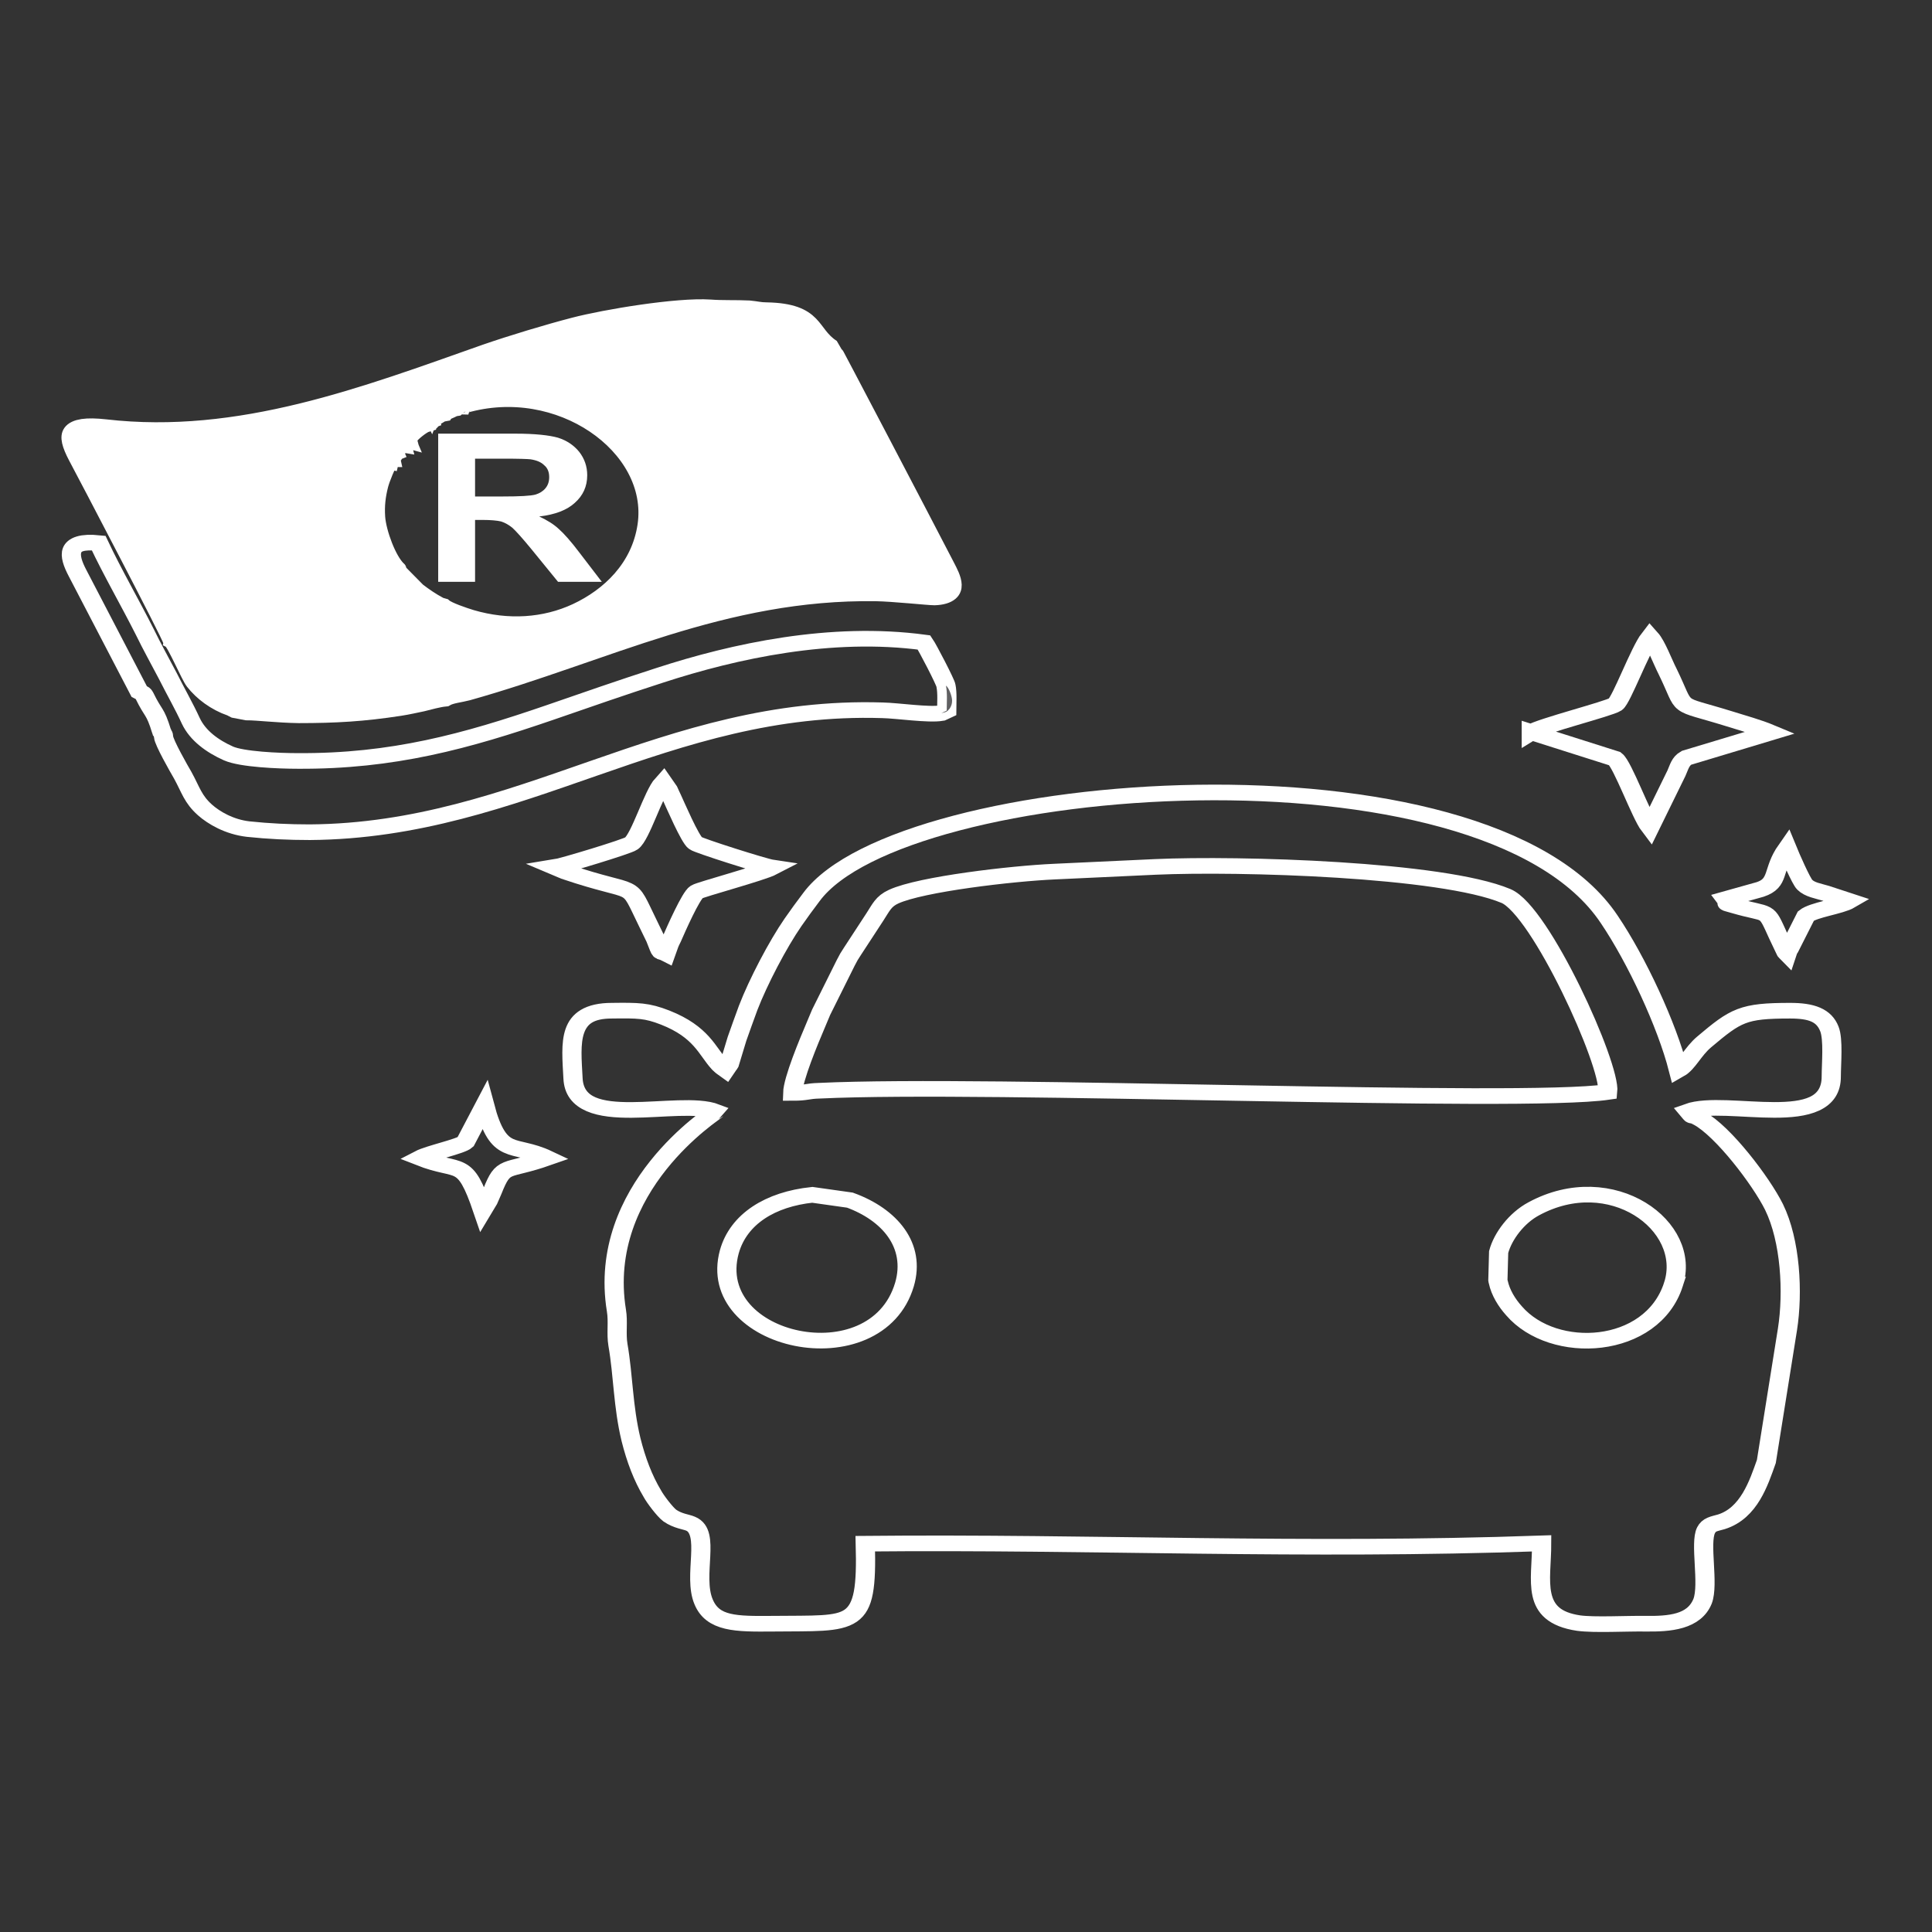 <?xml version="1.0" encoding="UTF-8" standalone="no"?>
<svg
   xmlns:dc="http://purl.org/dc/elements/1.1/"
   xmlns:cc="http://creativecommons.org/ns#"
   xmlns:rdf="http://www.w3.org/1999/02/22-rdf-syntax-ns#"
   xmlns:svg="http://www.w3.org/2000/svg"
   xmlns="http://www.w3.org/2000/svg"
   xmlns:sodipodi="http://sodipodi.sourceforge.net/DTD/sodipodi-0.dtd"
   xmlns:inkscape="http://www.inkscape.org/namespaces/inkscape"
   inkscape:version="1.0 (4035a4fb49, 2020-05-01)"
   sodipodi:docname="CAR DEALERSHIPS1.svg"
   id="svg5337"
   viewBox="0 0 5000 5000"
   style="shape-rendering:geometricPrecision; text-rendering:geometricPrecision; image-rendering:optimizeQuality; fill-rule:evenodd; clip-rule:evenodd"
   version="1.1"
   height="50mm"
   width="50mm"
   xml:space="preserve"><rect x="0" y="0" width="5000" height="5000" fill="#333333" stroke="none"/><sodipodi:namedview
   inkscape:current-layer="svg5337"
   inkscape:window-maximized="1"
   inkscape:window-y="-8"
   inkscape:window-x="-8"
   inkscape:cy="103.38119"
   inkscape:cx="48.689208"
   inkscape:zoom="4.4979167"
   showgrid="false"
   id="namedview5339"
   inkscape:window-height="1017"
   inkscape:window-width="1920"
   inkscape:pageshadow="2"
   inkscape:pageopacity="0"
   guidetolerance="10"
   gridtolerance="10"
   objecttolerance="10"
   borderopacity="1"
   bordercolor="#666666"
   pagecolor="#ffffff" />
 <defs
   id="defs5308">
  <style
   id="style5306"
   type="text/css">
   <![CDATA[
    .str0 {stroke:white;stroke-width:50}
    .fil0 {fill:none}
    .fil3 {fill:none}
    .fil4 {fill:#606062}
    .fil2 {fill:white}
    .fil1 {fill:white;fill-rule:nonzero}
   ]]>
  </style>
 </defs>
 <g
   transform="matrix(0.994,0,0,0.809,-0.113,476.703)"
   id="Layer_x0020_1">
  <g
   id="_2828802318256">
   <path
   id="path5311"
   d="m 4357,3520 c -56,213 -312,231 -415,84 -19,-26 -35,-58 -41,-92 0,-2 -1,-3 -1,-5 l 2,-91 c 11,-51 47,-109 91,-138 202,-135 414,54 364,242 z m -2002,0 c -74,306 -521,187 -456,-105 24,-105 107,-168 216,-182 l 98,17 c 103,46 172,144 142,270 z m -291,-613 c 1,-45 42,-165 60,-217 5,-14 9,-27 14,-41 l 64,-158 c 7,-17 10,-23 17,-36 l 59,-111 c 16,-30 22,-50 49,-65 71,-40 308,-74 419,-80 l 262,-15 c 219,-12 746,7 913,93 90,46 273,540 265,627 -228,41 -1607,-30 -2053,-4 -32,1 -32,7 -69,7 z m -175,-74 c -7,-6 -3,-3 -10,-10 -12,-14 2,3 -6,-7 -32,-43 -46,-104 -141,-150 -48,-23 -70,-23 -139,-22 -117,0 -106,101 -101,216 6,173 276,62 371,107 -2,4 -310,242 -258,636 5,36 -1,74 4,110 14,99 13,196 34,303 13,64 31,123 56,174 7,16 32,57 45,69 21,18 43,20 54,26 54,27 5,166 34,250 24,71 84,71 180,70 214,-3 247,20 241,-256 597,-7 1132,26 1761,-1 0,121 -30,232 96,255 41,7 126,1 174,2 63,1 127,-5 149,-72 17,-55 -8,-186 9,-227 8,-19 20,-20 40,-27 72,-28 97,-124 117,-193 l 55,-423 c 15,-118 8,-283 -35,-391 -34,-84 -133,-243 -195,-284 -29,-19 -10,4 -28,-22 99,-44 373,69 372,-112 0,-39 6,-119 -5,-152 -14,-44 -47,-58 -102,-58 -123,0 -141,14 -224,100 -29,30 -44,73 -67,89 -30,-144 -109,-352 -180,-481 -325,-599 -1843,-459 -2077,-72 -16,26 -34,56 -48,81 -40,71 -91,191 -117,274 -11,36 -19,65 -29,99 l -20,81 c -1,2 -4,8 -5,9 z"
   class="fil0 str0" />
   <path
   id="path5313"
   d="m 3987,1753 218,85 c 20,19 68,182 91,219 l 69,-173 c 7,-19 10,-38 26,-49 l 219,-81 c -35,-18 -72,-30 -108,-44 -147,-56 -108,-20 -160,-151 -13,-31 -30,-88 -46,-110 -26,41 -74,201 -90,215 -17,14 -193,69 -219,89 z"
   class="fil0 str0" />
   <path
   id="path5315"
   d="m 1472,2199 c 197,82 157,20 216,168 6,15 13,33 19,48 17,54 11,36 27,46 l 9,-31 c 1,-1 1,-3 2,-5 l 4,-10 c 11,-31 50,-140 65,-151 10,-8 168,-60 196,-78 -22,-4 -191,-70 -199,-78 -14,-11 -54,-126 -62,-147 -4,-10 -6,-16 -9,-24 l -13,-23 c -26,35 -59,174 -83,195 -11,10 -178,72 -199,76 z"
   class="fil0 str0" />
   <path
   id="path5317"
   d="m 4493,2287 c 13,21 -11,8 24,21 92,33 79,5 113,97 l 17,44 c 5,12 2,7 6,12 7,-26 1,-2 7,-18 l 42,-102 c 20,-20 88,-30 113,-48 l -62,-25 c -19,-7 -41,-11 -54,-27 -9,-10 -39,-95 -46,-116 -40,70 -19,110 -70,131 z"
   class="fil0 str0" />
   <path
   id="path5319"
   d="m 1212,3064 c -12,14 -93,35 -118,51 105,51 115,-5 163,168 3,-6 10,-21 14,-30 l 11,-31 c 30,-93 33,-60 142,-107 -88,-51 -125,3 -162,-168 z"
   class="fil0 str0" />
   <path
   id="path5321"
   d="M 1141,1272 V 798 h 201 c 51,0 88,5 111,13 23,9 41,24 55,45 14,22 21,47 21,75 0,36 -11,65 -32,88 -20,23 -51,38 -93,44 21,12 38,25 51,40 13,14 32,40 54,76 l 58,93 h -114 l -69,-104 c -24,-36 -41,-59 -50,-69 -9,-9 -19,-16 -29,-20 -10,-3 -27,-5 -49,-5 h -19 v 198 z m 96,-273 h 71 c 46,0 74,-2 86,-6 11,-4 20,-11 26,-20 7,-10 10,-22 10,-36 0,-16 -4,-29 -13,-38 -8,-10 -20,-16 -36,-19 -7,-1 -31,-2 -69,-2 h -75 z"
   class="fil1" />
   <path
   id="path5323"
   d="m 1014,886 c 2,-10 0,-6 4,-6 -1,-6 -3,-6 2,-5 1,-5 0,-2 2,-7 0,0 1,-1 1,-2 0,-1 1,0 1,-1 0,-9 0,-3 4,-5 -2,-6 -4,-5 2,-4 2,-4 3,-7 6,-11 5,-7 3,-5 9,-8 -1,-6 -3,-5 2,-4 -1,-5 -3,-4 3,-3 0,-10 1,-6 6,-8 -2,-6 -3,-5 3,-3 -2,-6 -4,-5 2,-4 -1,-5 -3,-4 2,-3 4,-11 33,-39 44,-43 -1,-5 -2,-4 3,-2 2,-6 -3,-1 5,-7 3,-3 2,-1 6,-3 -1,-5 -2,-3 4,-2 l 6,-8 c 2,-1 5,-3 7,-4 8,-6 8,-7 17,-9 2,-4 -5,-4 5,-4 l 11,-6 5,-3 c 3,-3 -4,-4 6,-3 l 5,-1 c 3,-3 0,-2 5,-4 6,-3 0,-1 8,-1 1,-4 -4,-2 7,-4 252,-90 508,134 478,383 -16,133 -94,224 -181,274 -84,48 -182,56 -279,21 -19,-7 -62,-25 -73,-37 -8,-3 -4,0 -12,-5 -20,-13 -39,-29 -57,-46 l -45,-56 c -7,-11 -3,-11 -6,-13 -25,-29 -51,-115 -54,-164 -2,-37 1,-67 8,-101 4,-19 19,-66 28,-78 z m -565,575 c 12,11 47,114 59,133 23,36 56,66 95,83 1,0 1,0 2,1 l 8,5 30,7 c 29,0 80,8 135,9 95,0 167,-5 262,-23 21,-4 38,-9 58,-14 16,-5 43,-14 60,-16 14,-10 40,-13 58,-19 357,-123 664,-325 1065,-318 46,1 137,13 152,13 73,-3 40,-72 29,-99 -58,-138 -298,-701 -300,-703 -58,-47 -39,-114 -166,-117 -18,0 -28,-4 -46,-6 -32,-2 -70,0 -101,-3 -84,-7 -271,31 -352,57 -69,22 -163,57 -229,85 -314,136 -642,291 -995,241 -96,-13 -103,20 -70,97 24,55 246,576 246,587 z"
   class="fil2 str0" />
   <path
   id="path5325"
   d="m 363,1624 c 7,5 8,1 13,12 25,63 27,44 45,115 1,1 1,2 1,2 3,11 3,2 4,15 1,18 40,102 50,123 21,47 26,76 58,111 23,25 63,54 112,61 54,7 105,10 161,10 553,-5 925,-412 1491,-390 39,1 120,16 153,9 l 14,-8 c 0,-25 2,-56 -2,-80 -1,-11 -48,-122 -57,-138 -242,-40 -493,27 -688,105 -96,38 -192,79 -286,119 -218,92 -409,157 -657,155 -49,0 -145,-5 -180,-24 -42,-23 -80,-57 -98,-104 -18,-48 -40,-95 -60,-144 -20,-47 -41,-93 -60,-141 -39,-95 -84,-190 -120,-284 -87,-11 -79,40 -55,96 z"
   class="fil0 str0" />
   <path
   id="path5327"
   d="m 643,1690 c 6,4 13,5 19,6 8,1 7,1 15,2 6,0 11,0 16,0 46,5 127,10 168,4 l 58,-3 c 62,-1 134,-3 188,-29 l 44,-20 c 1,0 2,-1 2,-1 l 5,-3 c -17,2 -44,11 -60,16 -20,5 -37,10 -58,14 -95,18 -167,23 -262,23 -55,-1 -106,-9 -135,-9 z"
   class="fil3" />
   <path
   id="path5329"
   d="m 613,1683 -8,-5 c -1,-1 -1,-1 -2,-1 -39,-17 -72,-47 -95,-83 -12,-19 -47,-122 -59,-133 3,23 -2,25 9,42 15,21 35,76 48,96 13,22 25,35 44,50 17,13 34,33 63,34 z"
   class="fil3" />
   <path
   id="path5331"
   d="m 426,1768 c -1,-13 -1,-4 -4,-15 0,0 0,-1 -1,-2 -18,-71 -20,-52 -45,-115 -5,-11 -6,-7 -13,-12 z"
   class="fil3" />
   <path
   id="path5333"
   d="m 2451,1692 c 12,-3 15,-4 22,-15 4,-8 6,-15 6,-25 0,-13 -8,-41 -16,-48 4,24 2,55 2,80 z"
   class="fil4" />
  </g>
 </g>
</svg>
